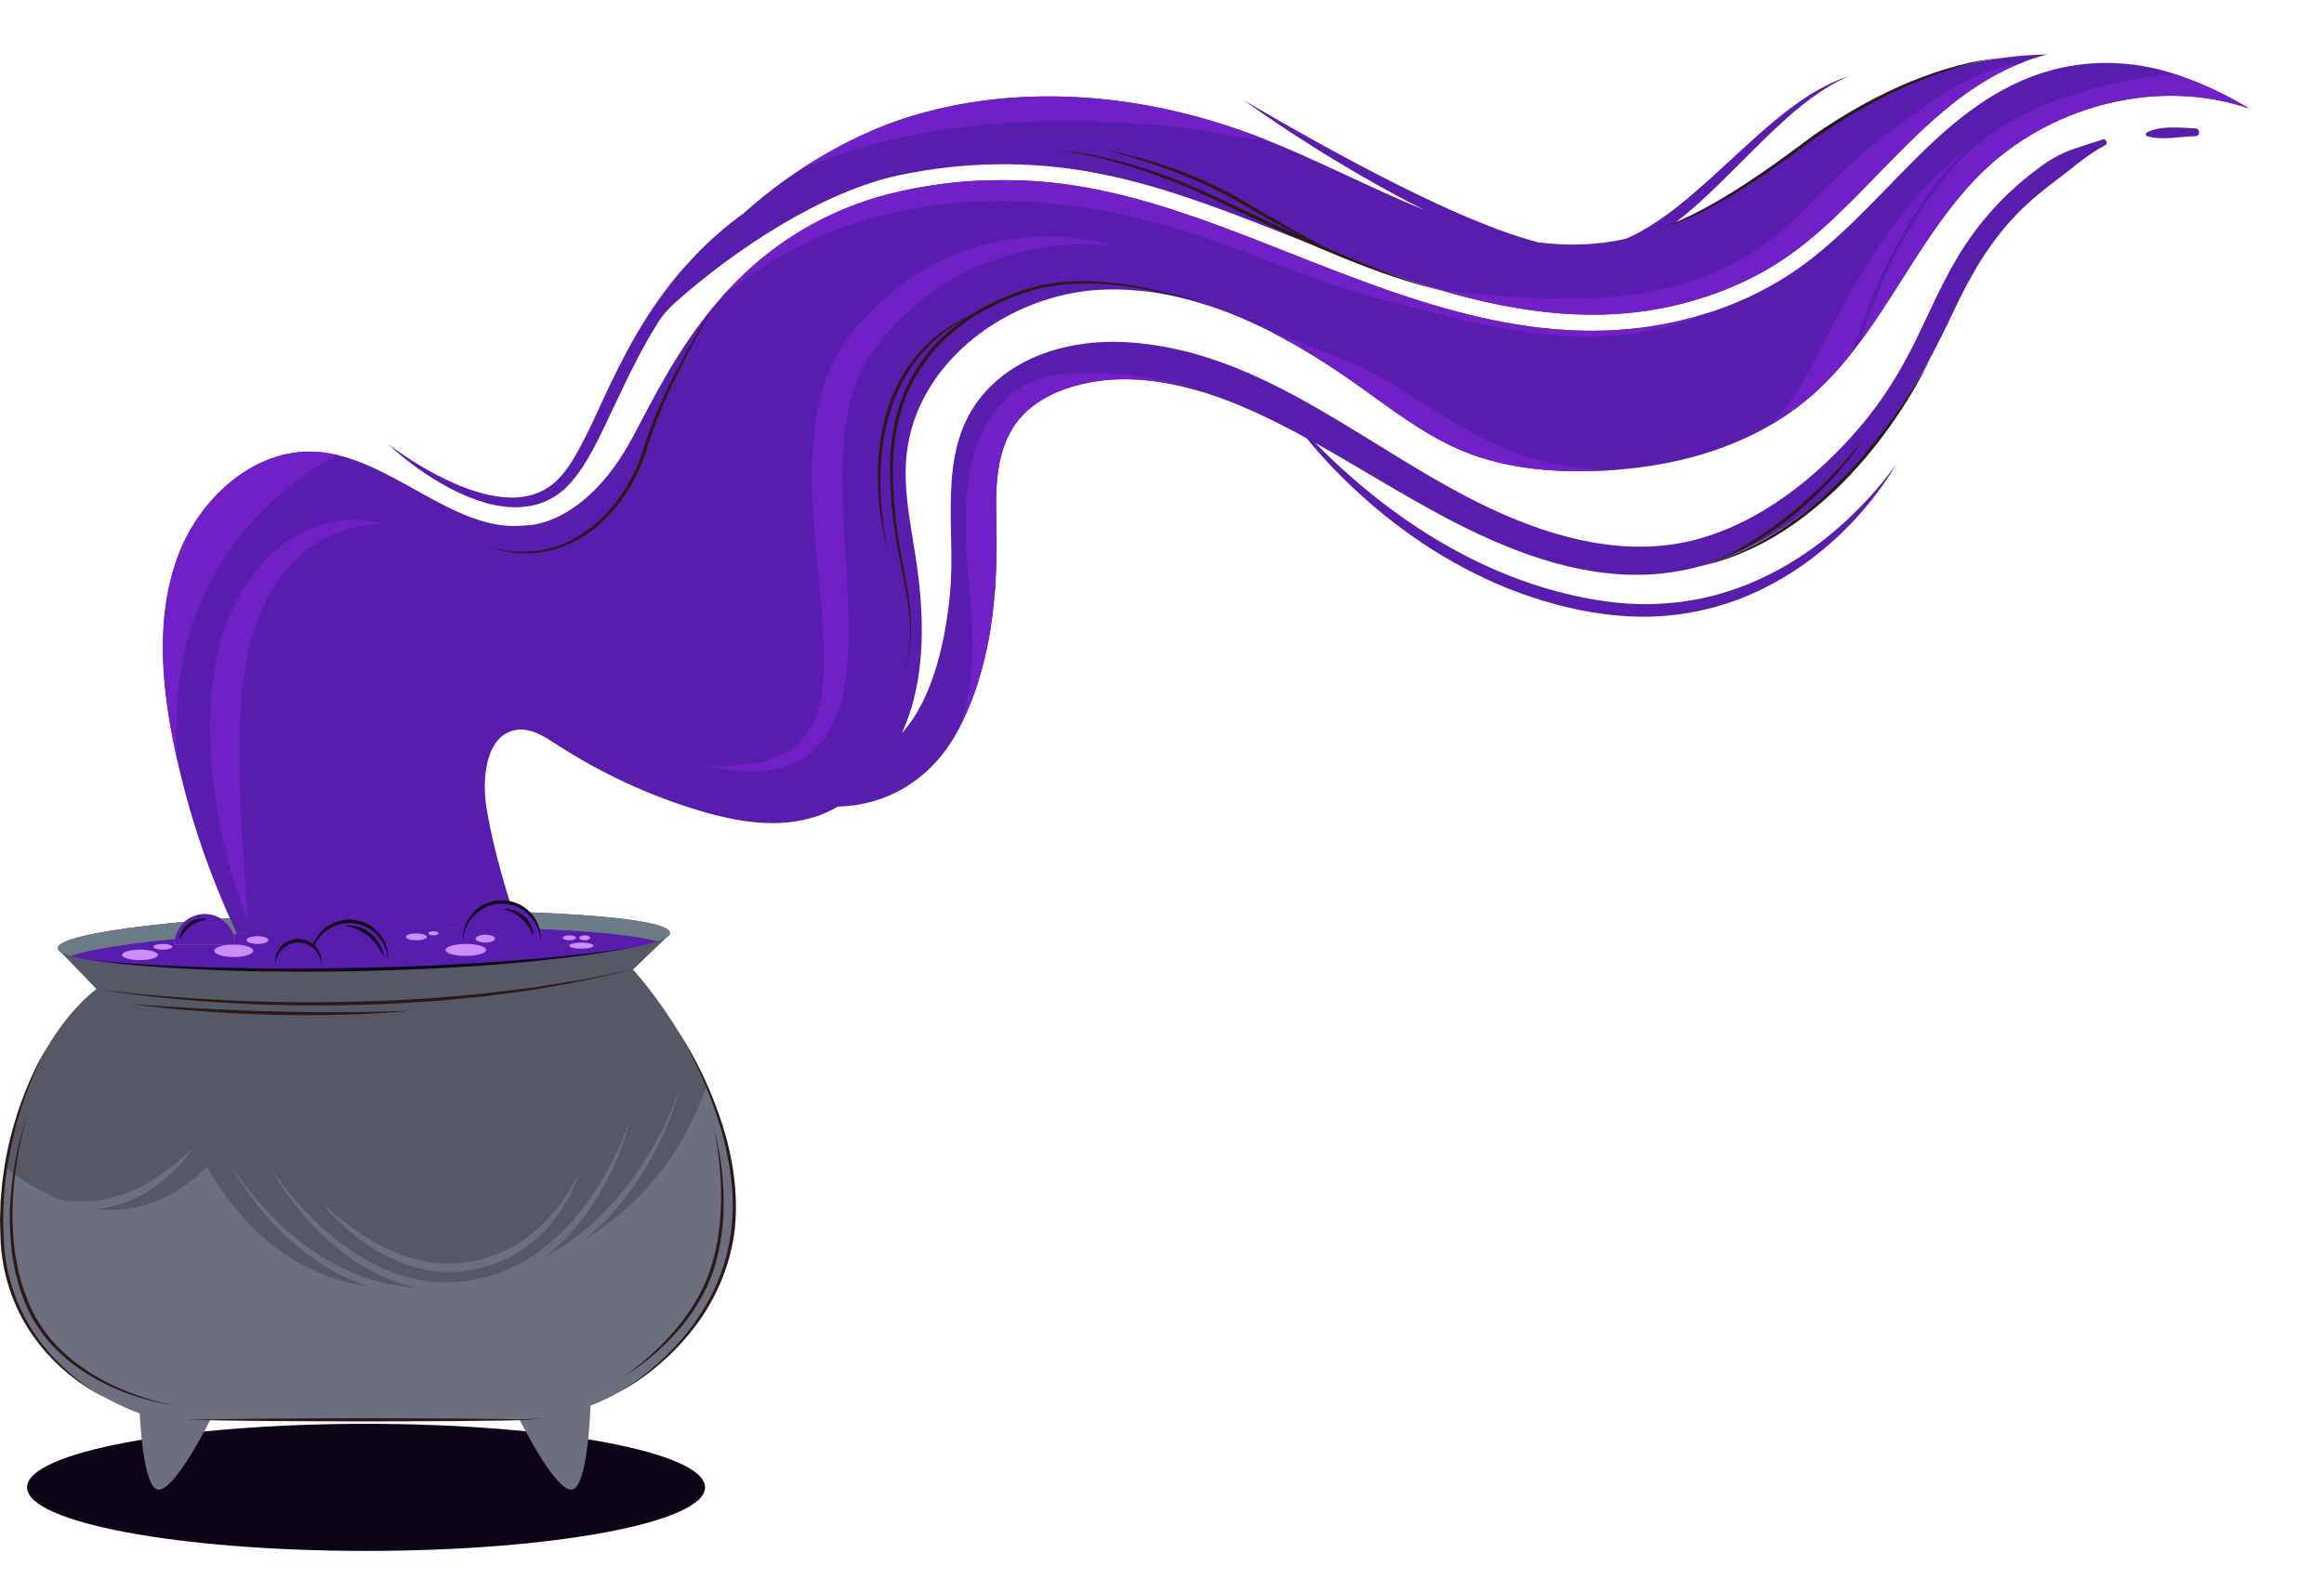 <svg width="687" height="467" viewBox="0 0 687 467" fill="none" xmlns="http://www.w3.org/2000/svg">
<g clip-path="url(#clip0_2204_1482)">
<g style="mix-blend-mode:multiply">
<path d="M108.21 458.58C163.554 458.58 208.42 450.167 208.42 439.79C208.42 429.413 163.554 421 108.21 421C52.865 421 8 429.413 8 439.79C8 450.167 52.865 458.58 108.21 458.58Z" fill="#0D0417"/>
</g>
</g>
<path d="M17.21 280.71L197.86 276.37L187.12 286.69C187.12 286.69 214.92 316.63 217.06 352.99C219.2 389.35 186.59 419.82 152.37 419.82H47.57C47.57 419.82 -1.08 409.12 0.52 359.94C2.12 310.75 28.53 292.45 28.53 292.45L17.2 280.72L17.21 280.71Z" fill="#575866"/>
<path d="M217.05 352.99C216.37 341.45 213.1 330.56 208.96 321.06C207.17 325.82 205.12 330.5 202.75 334.95C199.18 341.64 194.67 347.83 189.39 353.27C184.52 358.29 178.99 362.67 173.04 366.35C175.54 364.27 177.91 362.04 180.12 359.66C185.22 354.24 189.49 348.09 193.04 341.6C194.79 338.34 196.35 334.98 197.72 331.56C199.1 328.14 200.28 324.63 201.11 321.05C198.85 328.05 195.73 334.73 191.95 340.98C190.07 344.11 188.03 347.14 185.82 350.03C183.6 352.92 181.26 355.71 178.69 358.28C173.38 363.74 167.26 368.36 160.61 371.98C161.58 371.25 162.53 370.5 163.45 369.7C165.78 367.7 167.96 365.54 169.92 363.2C171.89 360.87 173.73 358.43 175.39 355.89C177.05 353.34 178.55 350.7 179.91 347.99C181.26 345.27 182.47 342.5 183.54 339.68C184.61 336.86 185.56 333.98 186.25 331.05C184.29 336.74 181.8 342.23 178.81 347.4C175.87 352.6 172.41 357.5 168.43 361.89C166.45 364.09 164.28 366.12 162.02 368C159.76 369.89 157.32 371.57 154.77 373.01C149.7 375.97 144.05 377.87 138.26 378.72C136.81 378.88 135.36 379.11 133.9 379.13C133.17 379.15 132.44 379.23 131.71 379.19L129.52 379.12C126.61 378.91 123.7 378.51 120.87 377.74C118.04 376.98 115.25 376.02 112.58 374.77C109.91 373.51 107.33 372.08 104.83 370.47C99.89 367.19 95.31 363.33 91.16 359.03C86.97 354.76 83.18 350.08 79.84 345.07C81.26 347.73 82.9 350.27 84.65 352.73C86.4 355.19 88.27 357.57 90.25 359.86C94.24 364.42 98.73 368.57 103.73 372.09C106.24 373.83 108.87 375.41 111.63 376.76C114.39 378.12 117.29 379.18 120.25 380.04C121.33 380.35 122.42 380.59 123.52 380.8C122.31 380.73 121.1 380.65 119.89 380.51C116.32 380.07 112.79 379.29 109.34 378.22C105.91 377.11 102.58 375.69 99.36 374.02C96.14 372.36 93.09 370.37 90.17 368.21C87.25 366.05 84.48 363.66 81.87 361.12C76.62 356.04 71.97 350.31 68.12 344.05C69.78 347.33 71.77 350.45 73.94 353.44C76.11 356.42 78.46 359.29 80.99 361.99C86.08 367.35 91.89 372.14 98.43 375.76C101.69 377.57 105.11 379.13 108.66 380.33C108.79 380.37 108.92 380.41 109.05 380.45C108.71 380.4 108.38 380.36 108.04 380.3C101.71 379.24 95.55 377.24 89.86 374.27C84 371.21 78.69 367.14 74.08 362.41C69.04 357.24 64.83 351.31 61.25 345.05C60.93 345.31 60.64 345.61 60.34 345.9C59.84 346.39 59.31 346.85 58.79 347.31C57.68 348.29 56.51 349.21 55.31 350.07C53.03 351.7 50.6 353.22 48.05 354.4C43.67 356.43 38.87 357.57 34.05 357.79C32.08 357.88 30.13 357.78 28.2 357.53C29.59 357.41 30.97 357.2 32.34 356.9C34.88 356.31 37.39 355.52 39.74 354.41C42.08 353.27 44.36 352.02 46.41 350.44C50.58 347.4 54.17 343.67 57.07 339.51C53.37 342.98 49.5 346.19 45.3 348.8C43.21 350.12 41.02 351.26 38.77 352.21C36.53 353.2 34.18 353.9 31.81 354.42C29.44 354.98 27 355.23 24.57 355.26C22.38 355.32 20.18 355.12 18 354.8C13.72 353.12 9.67 350.89 5.87 348.31C4.48 347.37 3.16 346.34 1.84 345.29C1.17 349.83 0.71 354.67 0.54 359.89C-0.7 397.98 28.18 412.98 41.29 417.81C41.6 423.97 42.82 440.48 46.91 440.48C51.89 440.48 62.01 420.1 62.18 419.77H152.39C152.82 419.77 153.25 419.74 153.68 419.73L153.58 419.75C153.58 419.75 163.84 440.48 168.86 440.48C173.88 440.48 174.57 415.53 174.57 415.53H174.54C199.35 405.96 218.74 381.23 217.08 352.93L217.05 352.99Z" fill="#6D6E80"/>
<path d="M103.05 363.79C106.08 366.36 109.33 368.72 112.86 370.63C113.73 371.13 114.64 371.56 115.53 372.02C116.45 372.43 117.36 372.86 118.31 373.21C120.18 373.96 122.11 374.57 124.08 375.06C128.02 376.02 132.14 376.33 136.2 375.97C137.22 375.9 138.22 375.7 139.23 375.56C140.22 375.34 141.22 375.18 142.2 374.9C144.17 374.42 146.09 373.73 147.97 372.97C149.83 372.15 151.63 371.21 153.36 370.15C155.08 369.07 156.7 367.87 158.23 366.55C161.3 363.92 163.92 360.83 166.11 357.49C168.26 354.13 170.06 350.54 171.13 346.73C169.53 350.34 167.47 353.69 165.09 356.77C162.72 359.85 160 362.65 156.97 365.02C150.94 369.79 143.55 372.72 135.97 373.46C134.08 373.66 132.18 373.66 130.28 373.56C128.38 373.41 126.49 373.17 124.62 372.74C122.75 372.34 120.9 371.82 119.1 371.16C117.29 370.51 115.51 369.76 113.77 368.91C110.29 367.22 106.98 365.15 103.82 362.85C100.66 360.55 97.66 358.01 94.87 355.22C97.24 358.38 100.06 361.21 103.05 363.82V363.79Z" fill="#6D6E80"/>
<path d="M54.73 419.82C63.53 419.61 72.33 419.52 81.14 419.44L107.55 419.32L133.96 419.43L147.16 419.57C149.36 419.6 151.56 419.66 153.76 419.67C155.96 419.65 158.15 419.52 160.34 419.27C158.17 419.62 155.97 419.85 153.77 419.93C151.56 420 149.37 420.01 147.17 420.06L133.97 420.2L107.56 420.31L81.15 420.19C72.35 420.11 63.55 420.01 54.74 419.81L54.73 419.82Z" fill="#2B1917"/>
<path d="M28.53 292.45C35.12 293.36 41.73 294.01 48.35 294.55C51.66 294.82 54.97 295.05 58.29 295.29L68.24 295.82C81.51 296.43 94.8 296.52 108.08 296.08C114.72 295.96 121.35 295.51 127.98 295.12C131.29 294.89 134.59 294.54 137.9 294.25L142.86 293.8L147.8 293.21L157.69 292L167.53 290.41L172.45 289.63L177.33 288.65L187.11 286.68C174.17 289.7 161.12 292.45 147.9 293.97L142.95 294.63L137.98 295.11C134.67 295.41 131.36 295.78 128.04 296.03C121.4 296.45 114.76 296.93 108.11 297.08C94.81 297.44 81.49 297.36 68.2 296.58C54.92 295.83 41.66 294.56 28.53 292.45Z" fill="#2B1917"/>
<path d="M38.63 296.84C42.1 297.11 45.57 297.38 49.04 297.59C52.51 297.83 55.98 298.04 59.45 298.22C66.39 298.59 73.34 298.9 80.28 299.04C83.75 299.16 87.23 299.21 90.7 299.26C94.17 299.28 97.65 299.3 101.12 299.27L106.33 299.24L111.54 299.12C115.02 299.11 118.49 298.88 121.97 298.82C115.04 299.44 108.09 299.9 101.13 300.04C94.17 300.23 87.21 300.19 80.25 300.04C73.29 299.81 66.33 299.52 59.39 298.98C52.45 298.45 45.52 297.8 38.62 296.84H38.63Z" fill="#2B1917"/>
<path d="M200.41 304.78C206.02 313.38 210.41 322.79 213.56 332.6C216.67 342.4 218.26 352.82 217.24 363.15C216.09 373.45 212.05 383.37 205.89 391.65C199.72 399.92 191.8 406.88 182.76 411.76C187.2 409.18 191.3 406.06 195.08 402.61C198.86 399.16 202.32 395.36 205.27 391.2C208.22 387.04 210.75 382.57 212.6 377.82C214.51 373.09 215.67 368.09 216.25 363.04C216.41 361.78 216.42 360.5 216.51 359.23L216.62 357.32C216.63 356.68 216.59 356.05 216.58 355.41C216.53 354.14 216.53 352.86 216.45 351.59L216.05 347.78C215.37 342.73 214.33 337.71 212.83 332.82C211.36 327.92 209.56 323.12 207.47 318.44C205.4 313.75 203.06 309.18 200.41 304.78Z" fill="#2B1917"/>
<path d="M210.98 333.73C212.91 340.49 213.82 347.53 213.92 354.57C214.04 361.62 213.09 368.71 210.99 375.47C208.68 382.19 204.95 388.36 200.26 393.63C195.58 398.91 190.17 403.54 184.14 407.14C187.05 405.18 189.8 402.99 192.39 400.64C195 398.31 197.43 395.79 199.68 393.12C201.94 390.46 203.96 387.61 205.74 384.62L207.02 382.34C207.42 381.57 207.76 380.77 208.14 379.99L208.69 378.81C208.86 378.41 209 378 209.15 377.59L210.05 375.15C212.18 368.53 213.12 361.54 213.16 354.56C213.2 351.07 213.03 347.57 212.66 344.09C212.31 340.61 211.76 337.14 210.98 333.72V333.73Z" fill="#2B1917"/>
<path d="M31.48 413.42C29.23 412.41 27.1 411.16 25.05 409.8C22.99 408.44 21.03 406.94 19.15 405.34C15.41 402.11 12.07 398.4 9.29 394.31C3.69 386.12 0.57 376.29 0.15 366.39C0.1 363.92 -0.08 361.45 0.06 358.98L0.17 355.28L0.49 351.59L0.65 349.74L0.9 347.9L1.42 344.23C1.9 341.81 2.3 339.37 2.94 336.98C4.1 332.18 5.59 327.46 7.41 322.88C9.26 318.31 11.34 313.83 13.95 309.65C11.54 313.94 9.55 318.45 7.86 323.06C6.14 327.66 4.74 332.37 3.68 337.16C3.09 339.54 2.74 341.97 2.26 344.37L1.77 348.01L1.53 349.83L1.38 351.66L1.08 355.32L0.99 358.99C0.86 361.44 1.06 363.88 1.12 366.33C1.46 376.09 4.52 385.72 9.9 393.87C12.57 397.96 15.81 401.69 19.45 404.96C23.07 408.25 27.09 411.15 31.46 413.41L31.48 413.42Z" fill="#2B1917"/>
<path d="M8.17 329.41C6.8 333.89 5.79 338.47 5.05 343.09C4.3 347.7 3.85 352.36 3.7 357.03C3.62 361.7 3.86 366.36 4.5 370.97L5.15 374.4C5.26 374.97 5.36 375.54 5.49 376.11L5.96 377.79C6.28 378.91 6.56 380.04 6.92 381.14L8.16 384.4C9.78 388.75 12.28 392.72 15.28 396.25C18.31 399.77 21.9 402.78 25.78 405.34C29.66 407.92 33.87 409.99 38.21 411.69C42.56 413.4 47.06 414.74 51.67 415.58C42.4 414.22 33.35 410.99 25.36 405.98C21.36 403.48 17.71 400.39 14.59 396.84C11.5 393.26 8.91 389.2 7.23 384.77L5.99 381.45C5.63 380.33 5.36 379.17 5.04 378.04L4.58 376.33C4.45 375.75 4.36 375.17 4.25 374.59L3.62 371.11C3.02 366.43 2.76 361.71 2.95 357.01C3.42 347.62 5.1 338.28 8.18 329.42L8.17 329.41Z" fill="#2B1917"/>
<path d="M198.03 275.83C198.15 280.49 157.74 285.29 107.78 286.54C57.82 287.79 17.22 285.03 17.11 280.36C16.99 275.7 57.4 270.9 107.36 269.65C157.32 268.4 197.92 271.16 198.03 275.83Z" fill="#581DAD"/>
<path d="M20.83 282.65C31.9 278.89 66.42 275.48 107.36 274.46C148.45 273.43 183.2 275.12 194.31 278.35C196.75 277.52 198.06 276.68 198.03 275.83C197.91 271.17 157.32 268.4 107.36 269.65C57.4 270.9 16.99 275.7 17.11 280.36C17.13 281.19 18.43 281.96 20.83 282.65Z" fill="#6B7C86"/>
<path d="M143.66 148.73C147.37 149.73 151.31 150.3 155.29 149.81C159.26 149.41 163.18 147.75 166.29 145.12C169.35 142.45 171.6 139.21 173.58 135.93C175.55 132.64 177.2 129.23 178.84 125.84L183.65 115.7C186.82 108.97 190.2 102.36 194.08 96.07L194.1 96.03C195.57 93.58 197.43 91.39 199.57 89.48C217.57 73.46 243.49 56.47 266 51.76C284.78 47.83 304.01 47.49 322.89 50.94C341.19 54.29 358.66 60.88 375.92 67.65C413.59 82.44 454.65 100.1 495.84 90.14C505.67 87.76 515.32 83.98 523.98 78.72C530.75 74.61 536.83 69.5 542.57 64.07C554.07 53.19 564.32 40.97 576.72 31.05C582.78 26.2 589.3 22.01 596.48 19.01C599.29 17.83 602.21 16.89 605.18 16.1C590 16.38 574.89 19.71 561.05 26.19C538.05 36.96 518.32 55.75 495.45 65.68C496.09 65.18 496.74 64.68 497.36 64.17C500.77 61.41 503.99 58.45 507.12 55.43C513.4 49.42 519.31 43.12 525.63 37.27C528.77 34.33 532.03 31.52 535.49 28.98C538.96 26.45 542.64 24.18 546.64 22.52C542.5 23.81 538.58 25.79 534.89 28.11C531.19 30.43 527.74 33.1 524.39 35.87C517.72 41.46 511.48 47.5 505.09 53.26C498.67 58.97 492.13 64.58 484.74 68.6C483.4 69.32 482.03 69.99 480.64 70.59C479.42 70.86 478.19 71.12 476.95 71.33C469.44 72.6 462.03 72.58 454.7 71.66C452.68 71.13 450.67 70.52 448.67 69.88C446.64 69.25 444.63 68.49 442.62 67.78C440.63 67 438.62 66.25 436.64 65.42C428.68 62.22 420.92 58.46 413.19 54.65C397.79 46.89 382.7 38.45 367.76 29.7C381.85 39.77 396.58 48.96 411.82 57.27C414.88 58.93 417.97 60.54 421.08 62.1C404.95 55.53 389.02 47.09 372.97 40.82C340.27 28.05 303.7 24.17 270.1 34.12C253.16 39.14 234.89 49.5 219.79 63.1C214.44 66.97 209.44 71.33 204.91 76.18C199.67 81.66 195.07 87.75 191 94.13C186.93 100.52 183.46 107.26 180.2 114.03C176.98 120.81 174.05 127.72 170.46 134.08C168.66 137.24 166.63 140.24 164.09 142.57C162.79 143.66 161.4 144.68 159.81 145.35L159.23 145.63L158.62 145.85C158.21 145.99 157.81 146.15 157.4 146.28C156.56 146.48 155.73 146.74 154.86 146.84C151.41 147.43 147.78 147.02 144.24 146.29C140.7 145.48 137.22 144.25 133.85 142.73C127.1 139.72 120.72 135.76 114.71 131.3C120.2 136.41 126.35 140.84 133.04 144.4C136.39 146.17 139.93 147.63 143.63 148.7L143.66 148.73Z" fill="#581DAD"/>
<path d="M279.7 38.22C296.68 35.76 313.89 35.35 331.01 36.24C339.23 36.67 347.41 37.28 355.53 38.66C361.77 39.72 368.03 40.96 374.35 41.39C373.9 41.21 373.45 41.02 373 40.84C340.3 28.07 303.73 24.19 270.13 34.14C259.32 37.34 247.97 42.73 237.24 49.74C250.91 44.24 265.11 40.33 279.71 38.21L279.7 38.22Z" fill="#7120C8"/>
<path d="M576.96 26.23C572.83 28.62 568.94 31.46 565.05 34.23C561.03 37.1 557.06 40.05 553.22 43.17C549.47 46.21 545.86 49.41 542.4 52.77C539.12 55.95 536.04 59.32 532.81 62.55C526.63 68.74 519.71 74.16 511.9 78.15C504.34 82.01 496.18 84.61 487.86 86.2C479.39 87.83 470.8 88.38 462.18 88.28C451.82 88.17 441.47 87.46 431.16 86.44C429.54 86.28 427.91 86.11 426.28 85.94C449.02 92.54 472.41 95.81 495.84 90.14C505.67 87.76 515.32 83.98 523.98 78.72C530.75 74.61 536.83 69.5 542.57 64.07C554.07 53.19 564.32 40.97 576.72 31.05C582.78 26.2 589.3 22.01 596.48 19.01C597.17 18.72 597.86 18.45 598.56 18.19C591.01 19.68 583.71 22.33 576.97 26.22L576.96 26.23Z" fill="#7120C8"/>
<path d="M648.97 37.96C644.56 37.8 638.65 37.02 634.61 39.19C634.15 39.44 634.29 40.1 634.75 40.25C639.04 41.61 644.52 40.33 648.97 40.28C650.47 40.26 650.46 38.02 648.97 37.96Z" fill="#581DAD"/>
<path d="M325.42 85.67C352.46 84.39 378.21 97.55 400.57 113.34C410.83 120.59 420.82 128.53 432.35 133.32C444.34 138.29 457.49 139.6 470.4 139.29C493.89 138.72 518.09 132.43 535.94 116.64C556.98 98.03 566.77 68.68 587.39 49.58C607.82 30.65 638.87 23.11 664.89 32.1C658.26 28.04 651.22 24.75 643.92 22.23C632.82 18.4 620.86 17.51 609.39 20.03C609.32 20.04 609.26 20.06 609.19 20.07C593.11 23.65 580.36 33.24 568.74 44.52C557.46 55.47 547.18 67.51 534.68 77.13C519.75 88.61 501.24 95.27 482.58 97.2C441.94 101.4 403.45 83.22 366.49 69.07C349.51 62.57 332.15 56.72 314.04 54.36C311.56 54.04 309.07 53.79 306.57 53.6C299.16 53.15 292.23 53.18 285.74 53.63C276.95 54.31 268.22 55.83 259.77 58.18C214.81 71.45 198.17 108.49 187.03 129.27C172.66 156.09 155.32 155.35 155.32 155.35C134.28 157.9 115.38 134.83 93.31 133.58C75.43 132.56 59.21 146.94 52.69 164.19C46.17 181.44 47.59 200.8 51.17 218.94C55.08 238.74 61.49 258.01 70.11 276.15C76.08 275.8 124.33 273.38 153.27 274.48C149.43 263.08 145.97 251.33 143.9 239.46C142.27 230.1 143.65 217.03 152.78 215.8C157.05 215.22 161.03 217.84 164.68 220.21C177.59 228.58 191.62 235.11 206.25 239.55C217.75 243.04 230.23 245.21 241.6 241.3C243.73 240.57 245.75 239.61 247.69 238.5C262.75 238.12 275.78 230.06 283.32 215.74C293.09 197.18 295.01 175.66 294.56 155.06C294.35 145.41 294.12 135.19 299.33 126.65C303.47 119.87 310.86 115.93 318.34 113.93C336.65 109.02 356.14 114.89 372.76 122.68C377.33 124.82 381.8 127.14 386.21 129.55C389.6 133.68 393.23 137.61 397.01 141.39C403.46 147.74 410.4 153.62 417.87 158.8C425.29 164.05 433.29 168.5 441.6 172.25C443.71 173.13 445.79 174.07 447.94 174.82L451.15 176.01L454.41 177.07L456.04 177.6L457.69 178.06L460.99 178.99L464.33 179.78C465.44 180.04 466.55 180.32 467.68 180.51C476.65 182.23 485.96 182.96 495.1 181.8C497.39 181.58 499.65 181.12 501.91 180.71C503.04 180.48 504.15 180.18 505.27 179.92C506.39 179.67 507.49 179.34 508.59 179C510.81 178.38 512.95 177.57 515.11 176.78C517.22 175.88 519.34 175 521.38 173.95C525.48 171.91 529.42 169.58 533.15 166.94C536.87 164.3 540.38 161.39 543.69 158.28C546.98 155.15 550.07 151.82 552.91 148.29C555.75 144.77 558.37 141.07 560.59 137.14C559.33 139.01 557.95 140.78 556.53 142.52C555.11 144.26 553.65 145.96 552.12 147.6C549.08 150.89 545.87 154.02 542.45 156.89C535.68 162.7 528.16 167.59 520.11 171.27C516.09 173.12 511.93 174.63 507.68 175.79C506.62 176.09 505.56 176.39 504.48 176.6C503.4 176.83 502.33 177.09 501.25 177.29C499.08 177.63 496.91 178.03 494.71 178.2C485.95 179.19 477.1 178.48 468.42 176.76C451 173.39 434.46 166.08 419.54 156.34C412.07 151.47 404.97 145.99 398.29 140.02C395.03 137.11 391.86 134.1 388.8 130.96C401.88 138.26 414.55 146.33 427.81 153.31C445.69 162.72 465.69 170.6 486.23 169.92C506.35 169.26 524.09 159.89 539.05 146.93C556.47 131.84 567.74 112.87 577.4 92.24C582.42 81.53 588.14 71.54 596.47 63.04C600.14 59.29 604.16 56.06 608.35 52.91C612.96 49.44 617.17 45.64 622.3 42.94C623.22 42.45 622.59 40.87 621.58 41.23C617.75 42.57 613.6 43.63 609.9 45.28C605.84 47.09 602.2 49.93 598.77 52.72C591.83 58.37 585.78 65.11 580.85 72.58C575.18 81.17 571.14 90.69 566.66 99.92C562.07 109.4 556.63 118.3 549.77 126.32C537.11 141.12 520.43 154.48 501.33 159.55C481.02 164.94 459.73 159.24 441.17 150.62C405.25 133.94 374.08 103.39 332.62 101.16C316.67 100.3 299.22 105.11 289.25 118.32C277.01 134.54 282.62 156.56 280.85 175.31C279.64 188.17 276.21 206.14 266.6 216.78C267.73 214.32 268.68 211.77 269.45 209.19C273.68 194.9 272.93 179.54 270.69 164.78C269.17 154.81 266.98 144.77 267.97 134.72C270.72 106.87 298.37 86.96 325.41 85.68L325.42 85.67Z" fill="#581DAD"/>
<path d="M73.36 272.43C70.93 266.79 69.1 260.94 67.52 255.04C65.95 249.12 64.71 243.12 63.8 237.04C61.98 224.9 61.4 212.43 63.1 199.92C63.52 196.79 64.13 193.67 64.95 190.58C65.73 187.48 66.81 184.43 68.09 181.44C69.44 178.45 70.94 175.67 72.69 172.94C74.44 170.23 76.43 167.65 78.71 165.33C83.22 160.65 88.88 156.98 95.04 155.16C98.1 154.22 101.27 153.75 104.41 153.69C107.54 153.65 110.67 154 113.58 154.95C110.53 154.87 107.55 155.28 104.68 155.95C103.25 156.29 101.85 156.72 100.48 157.2C99.13 157.72 97.79 158.26 96.52 158.92C91.39 161.48 87.11 165.28 83.68 169.69C81.98 171.91 80.44 174.27 79.15 176.78C77.84 179.26 76.63 181.89 75.7 184.5C73.82 189.76 72.71 195.39 71.96 201.11C70.51 212.59 70.61 224.45 71.04 236.35C71.52 248.27 72.48 260.24 73.35 272.44L73.36 272.43Z" fill="#7120C8"/>
<path d="M232.22 74.97C258.53 60.36 289.41 56.92 318.9 61.12C334.18 63.3 349.18 67.54 363.62 72.92C378.71 78.54 393.48 84.79 409.16 88.69C425.35 92.72 441.53 97.47 458.2 99.06C473.32 100.51 488.23 98.98 502.46 93.6C503.73 93.12 504.99 92.6 506.25 92.07C498.57 94.65 490.59 96.35 482.58 97.18C441.94 101.38 403.45 83.2 366.49 69.05C349.51 62.55 332.15 56.7 314.04 54.34C311.56 54.02 309.07 53.77 306.57 53.58C299.16 53.13 292.23 53.16 285.74 53.61C276.95 54.29 268.22 55.81 259.77 58.16C238.96 64.3 224.23 75.54 213.29 87.9C219.21 83.1 225.47 78.71 232.23 74.96L232.22 74.97Z" fill="#7120C8"/>
<path d="M52.53 206.25C53.81 190.97 58.48 176.22 67.27 163.58C75.64 151.54 86.79 141.24 99.92 134.59C97.74 134.06 95.54 133.7 93.31 133.58C75.43 132.56 59.21 146.94 52.69 164.19C46.17 181.44 47.59 200.8 51.17 218.94C51.59 221.06 52.04 223.17 52.52 225.28C52.04 218.94 52 212.58 52.53 206.25Z" fill="#7120C8"/>
<path d="M339.57 111.67C332.8 110.59 325.9 110.21 319.05 110.34C315.83 110.4 312.64 110.6 309.51 111.38C306.57 112.11 303.75 113.26 301.2 114.89C296.14 118.12 292.49 123.03 290.07 128.47C286.73 135.99 285.63 144.32 285.49 152.49C285.33 161.73 286.42 170.92 287.03 180.13C287.61 188.97 287.76 197.98 285.95 206.7C285.26 210.02 284.24 213.26 282.95 216.39C283.07 216.17 283.2 215.97 283.31 215.75C293.08 197.19 295 175.67 294.55 155.07C294.34 145.42 294.11 135.2 299.32 126.66C303.46 119.88 310.85 115.94 318.33 113.94C330.18 110.77 342.52 112.1 354.25 115.55C349.57 113.61 344.52 112.47 339.56 111.68L339.57 111.67Z" fill="#7120C8"/>
<path d="M547.29 104.45C547.65 103.49 548 102.53 548.35 101.56C550.48 95.68 552.6 89.81 555.09 84.08C557.55 78.42 560.3 72.88 563.42 67.56C566.51 62.27 569.97 57.18 573.78 52.38C576.33 49.17 579.08 46.18 582.11 43.47C573.09 50.5 565.25 59.03 558.55 68.32C553.34 75.54 548.75 83.2 544.5 91.02C542.33 95.01 540.24 99.04 538.19 103.1C536.41 106.63 534.66 110.18 532.61 113.57C530.02 117.84 527.04 121.87 523.62 125.51C527.97 122.96 532.09 120.02 535.93 116.63C540.1 112.94 543.82 108.82 547.28 104.45H547.29Z" fill="#7120C8"/>
<path d="M643.91 22.22C643.72 22.15 643.53 22.1 643.34 22.03C641.53 22.13 639.71 22.25 637.91 22.44C636.46 22.59 635.01 22.77 633.57 22.96C625.57 24.4 617.64 26.28 609.96 28.96C600.04 32.43 590.49 37.33 582.61 44.36C578.35 48.16 574.75 52.57 571.4 57.18C567.8 62.13 564.57 67.35 561.68 72.75C558.8 78.14 556.25 83.71 553.97 89.38C552.32 93.49 550.83 97.67 549.32 101.84C562.24 84.66 571.67 64.15 587.39 49.58C607.82 30.65 638.87 23.11 664.89 32.1C658.26 28.04 651.22 24.75 643.92 22.23L643.91 22.22Z" fill="#7120C8"/>
<path d="M450.91 134.88C442.3 132.06 434.34 127.68 426.62 122.99C418.84 118.26 411.4 112.9 403.17 108.95C394.98 105.02 386.33 102.01 377.81 98.89C377.11 98.63 376.4 98.38 375.7 98.13C384.35 102.53 392.67 107.77 400.57 113.35C410.83 120.6 420.82 128.54 432.35 133.33C444.34 138.3 457.49 139.61 470.4 139.3C473.15 139.23 475.92 139.08 478.68 138.85C477.71 138.87 476.73 138.89 475.75 138.88C467.32 138.81 458.93 137.52 450.91 134.9V134.88Z" fill="#7120C8"/>
<path d="M136.88 278.16C136.88 271.83 142.01 266.69 148.35 266.69C154.69 266.69 159.82 271.82 159.82 278.16" fill="#581DAD"/>
<path d="M136.88 278.16C136.77 276.66 137.02 275.12 137.53 273.68C138.07 272.24 138.91 270.91 139.97 269.78C142.1 267.51 145.21 266.19 148.35 266.19C151.48 266.19 154.6 267.5 156.73 269.78C157.79 270.91 158.63 272.24 159.17 273.68C159.68 275.13 159.93 276.66 159.82 278.16C159.62 275.16 158.31 272.32 156.19 270.32C154.08 268.33 151.23 267.17 148.35 267.19C145.47 267.17 142.62 268.33 140.51 270.32C138.39 272.31 137.08 275.16 136.88 278.16Z" fill="#0D0417"/>
<path d="M148.85 268.8C149.94 268.69 151.05 268.87 152.09 269.23C153.14 269.59 154.12 270.18 154.96 270.93C155.78 271.69 156.5 272.59 156.93 273.62C157.42 274.62 157.63 275.72 157.7 276.8C157.44 276.31 157.27 275.81 157.02 275.35C156.76 274.89 156.55 274.41 156.25 274C155.72 273.12 155.04 272.35 154.3 271.68C152.81 270.3 150.92 269.41 148.86 268.8H148.85Z" fill="#0D0417"/>
<path d="M74.85 281.13C74.85 282.15 72.27 282.98 69.09 282.98C65.91 282.98 63.33 282.15 63.33 281.13C63.33 280.11 65.91 279.28 69.09 279.28C72.27 279.28 74.85 280.11 74.85 281.13Z" fill="#CC8CFB"/>
<path d="M79.34 277.96C79.34 278.6 77.89 279.11 76.1 279.11C74.31 279.11 72.86 278.59 72.86 277.96C72.86 277.33 74.31 276.81 76.1 276.81C77.89 276.81 79.34 277.33 79.34 277.96Z" fill="#CC8CFB"/>
<path d="M46.69 282.34C46.69 283.2 44.32 283.89 41.39 283.89C38.46 283.89 36.09 283.2 36.09 282.34C36.09 281.48 38.46 280.79 41.39 280.79C44.32 280.79 46.69 281.48 46.69 282.34Z" fill="#CC8CFB"/>
<path d="M50.94 279.95C50.94 280.42 49.69 280.79 48.14 280.79C46.59 280.79 45.34 280.41 45.34 279.95C45.34 279.49 46.59 279.11 48.14 279.11C49.69 279.11 50.94 279.49 50.94 279.95Z" fill="#CC8CFB"/>
<path d="M143.71 280.88C143.71 281.86 141.02 282.65 137.71 282.65C134.4 282.65 131.71 281.86 131.71 280.88C131.71 279.9 134.4 279.11 137.71 279.11C141.02 279.11 143.71 279.9 143.71 280.88Z" fill="#CC8CFB"/>
<path d="M146.34 277.54C146.34 278.18 145.06 278.7 143.47 278.7C141.88 278.7 140.6 278.18 140.6 277.54C140.6 276.9 141.88 276.38 143.47 276.38C145.06 276.38 146.34 276.9 146.34 277.54Z" fill="#CC8CFB"/>
<path d="M126.17 277.01C126.17 277.57 124.78 278.02 123.07 278.02C121.36 278.02 119.97 277.57 119.97 277.01C119.97 276.45 121.36 276 123.07 276C124.78 276 126.17 276.45 126.17 277.01Z" fill="#CC8CFB"/>
<path d="M129.64 275.96C129.64 276.3 128.97 276.57 128.13 276.57C127.29 276.57 126.62 276.3 126.62 275.96C126.62 275.62 127.29 275.35 128.13 275.35C128.97 275.35 129.64 275.62 129.64 275.96Z" fill="#CC8CFB"/>
<path d="M170.24 277.3C170.24 277.7 169.37 278.03 168.29 278.03C167.21 278.03 166.34 277.7 166.34 277.3C166.34 276.9 167.21 276.57 168.29 276.57C169.37 276.57 170.24 276.9 170.24 277.3Z" fill="#CC8CFB"/>
<path d="M168.29 279.61C168.29 279.11 169.88 278.7 171.85 278.7C173.82 278.7 175.41 279.11 175.41 279.61C175.41 280.11 173.82 280.52 171.85 280.52C169.88 280.52 168.29 280.11 168.29 279.61Z" fill="#CC8CFB"/>
<path d="M174.45 277.3C174.45 277.7 173.73 278.03 172.85 278.03C171.97 278.03 171.25 277.7 171.25 277.3C171.25 276.9 171.97 276.57 172.85 276.57C173.73 276.57 174.45 276.9 174.45 277.3Z" fill="#CC8CFB"/>
<path d="M51.54 279.27C51.54 274.3 55.57 270.28 60.53 270.28C65.49 270.28 69.52 274.31 69.52 279.27" fill="#E58C4A"/>
<path d="M51.54 279.27C51.54 274.3 55.57 270.28 60.53 270.28C65.49 270.28 69.52 274.31 69.52 279.27" fill="#581DAD"/>
<path d="M53.02 277.79C53.11 276.84 53.46 275.93 53.94 275.1C54.42 274.27 55.09 273.53 55.88 272.94C56.67 272.36 57.58 271.93 58.54 271.76C59.49 271.54 60.47 271.61 61.38 271.81C60.45 272.02 59.57 272.17 58.75 272.51C57.92 272.81 57.16 273.22 56.47 273.74C55.07 274.76 53.98 276.18 53.02 277.78V277.79Z" fill="#0D0417"/>
<path d="M91.8 283.9C91.8 277.57 96.93 272.43 103.27 272.43C109.61 272.43 114.74 277.56 114.74 283.9" fill="#581DAD"/>
<path d="M91.8 283.9C91.69 282.4 91.94 280.86 92.45 279.42C92.99 277.98 93.83 276.65 94.89 275.52C97.02 273.25 100.13 271.93 103.27 271.93C106.4 271.93 109.52 273.24 111.65 275.52C112.71 276.65 113.55 277.98 114.09 279.42C114.6 280.87 114.85 282.4 114.74 283.9C114.54 280.9 113.23 278.06 111.11 276.06C109 274.07 106.15 272.91 103.27 272.93C100.39 272.91 97.54 274.07 95.43 276.06C93.31 278.05 92 280.9 91.8 283.9Z" fill="#0D0417"/>
<path d="M101.65 273.77C104.36 273.28 107.28 274.18 109.47 275.94C110.53 276.85 111.5 277.91 112.15 279.14C112.53 279.72 112.75 280.39 113.03 281.01C113.24 281.67 113.43 282.33 113.58 282.99C113.22 282.4 112.94 281.79 112.59 281.22C112.21 280.67 111.91 280.07 111.49 279.56C111.29 279.3 111.09 279.04 110.9 278.77C110.69 278.52 110.46 278.29 110.24 278.04C110.03 277.79 109.81 277.56 109.56 277.35C109.32 277.14 109.09 276.9 108.83 276.71C107.84 275.88 106.69 275.25 105.49 274.74C104.28 274.26 102.99 273.9 101.64 273.76L101.65 273.77Z" fill="#0D0417"/>
<path d="M81.35 284.99C81.35 281.22 84.41 278.16 88.18 278.16C91.95 278.16 95.01 281.22 95.01 284.99" fill="#581DAD"/>
<path d="M81.35 284.99C81.15 283.2 81.77 281.27 83.08 279.89C84.36 278.49 86.26 277.67 88.18 277.66C90.1 277.66 92.01 278.48 93.28 279.88C94.58 281.26 95.21 283.19 95 284.98C94.81 283.19 93.96 281.57 92.72 280.43C91.47 279.29 89.83 278.64 88.17 278.65C86.51 278.64 84.86 279.29 83.62 280.43C82.38 281.57 81.54 283.19 81.34 284.98L81.35 284.99Z" fill="#0D0417"/>
<path d="M25.41 283.67C32.19 284.51 39 284.97 45.81 285.35C52.62 285.75 59.44 286 66.26 286.15C79.9 286.48 93.55 286.47 107.19 286.13C120.83 285.88 134.47 285.25 148.08 284.31C154.88 283.82 161.68 283.25 168.47 282.52C175.25 281.8 182.04 281.01 188.76 279.81C175.36 282.45 161.75 283.92 148.14 285.08C134.52 286.18 120.87 286.8 107.22 287.13C93.56 287.38 79.9 287.41 66.25 286.92C52.6 286.43 38.94 285.61 25.42 283.68L25.41 283.67Z" fill="#0D0417"/>
<path d="M328.81 72.67C326.33 72.38 323.86 72.26 321.39 72.26C318.92 72.24 316.46 72.34 314.02 72.56C309.14 73 304.32 73.74 299.66 75.05C295 76.3 290.48 77.95 286.19 80.02C281.91 82.11 277.85 84.6 274.09 87.46C270.32 90.31 266.84 93.52 263.67 97.03C262.85 97.87 262.13 98.83 261.36 99.71C260.58 100.6 259.86 101.54 259.15 102.48C257.63 104.39 256.45 106.14 255.37 108.11C253.26 112.02 251.76 116.34 250.83 120.87C249.85 125.39 249.36 130.1 249.15 134.87C248.92 139.64 248.97 144.48 249.15 149.36C249.3 154.23 249.63 159.14 249.92 164.08C250.21 169.02 250.55 174 250.71 179.02C250.89 184.04 250.95 189.12 250.63 194.24C250.31 199.36 249.64 204.57 247.97 209.67C247.13 212.21 246.03 214.72 244.54 217.03C243.05 219.34 241.17 221.44 238.96 223.1C236.75 224.75 234.27 225.94 231.74 226.73C229.2 227.5 226.62 227.97 224.05 228.05C218.92 228.29 213.9 227.62 209.05 226.49C210.3 226.49 211.54 226.54 212.78 226.54C214.02 226.51 215.26 226.53 216.49 226.42C218.95 226.34 221.38 226.02 223.75 225.57C228.46 224.64 232.94 222.82 236.13 219.71C239.37 216.66 241.26 212.51 242.29 208.05C243.33 203.58 243.59 198.83 243.57 194.03C243.47 184.42 242.33 174.63 241.42 164.73C240.51 154.82 239.72 144.74 240.17 134.45C240.44 129.31 240.98 124.11 242.17 118.94C243.37 113.79 245.19 108.63 247.97 103.89C249.36 101.55 251.06 99.24 252.71 97.33C253.53 96.32 254.35 95.32 255.26 94.38C256.16 93.44 257 92.45 257.95 91.55C261.61 87.84 265.68 84.53 270.03 81.68C274.38 78.83 279.04 76.44 283.87 74.6C288.71 72.77 293.73 71.49 298.78 70.73C300.04 70.52 301.32 70.43 302.58 70.27C303.85 70.18 305.12 70.05 306.39 70.02C308.93 69.89 311.47 69.91 313.99 70.07C319.03 70.38 324.04 71.13 328.8 72.66L328.81 72.67Z" fill="#7120C8"/>
<path d="M359.77 91.22C352.35 88.51 344.66 86.57 336.89 85.25C329.13 83.94 321.19 83.41 313.38 84.24C312.4 84.32 311.44 84.54 310.47 84.69L309.02 84.93L308.3 85.05L307.59 85.24C305.71 85.77 303.79 86.18 301.96 86.91C298.23 88.15 294.67 89.84 291.2 91.66C289.53 92.68 287.78 93.59 286.21 94.76C285.41 95.33 284.58 95.85 283.82 96.46L281.54 98.31C278.61 100.89 275.83 103.69 273.6 106.9C272.37 108.42 271.46 110.17 270.41 111.82C269.96 112.68 269.54 113.57 269.1 114.44L268.45 115.76C268.26 116.21 268.1 116.67 267.92 117.13L266.87 119.87C266.58 120.8 266.33 121.75 266.05 122.69C265.44 124.55 265.18 126.51 264.78 128.42C264.56 129.38 264.53 130.36 264.4 131.33C264.3 132.3 264.17 133.28 264.09 134.25C264.05 136.21 263.92 138.17 263.96 140.14C264.04 142.11 264.01 144.08 264.17 146.04L264.35 148.99C264.42 149.97 264.54 150.95 264.63 151.93C265.34 159.78 267.11 167.49 268.41 175.29C269.02 179.2 269.42 183.16 269.27 187.12C269.13 191.08 268.41 195 267.29 198.78C268.33 194.97 268.97 191.05 269.02 187.11C269.09 183.17 268.61 179.24 267.92 175.37C266.52 167.62 264.66 159.9 263.85 152.01C263.37 148.08 263.17 144.11 263.08 140.15C263.04 138.17 263.16 136.18 263.19 134.19C263.27 133.2 263.39 132.21 263.49 131.22C263.62 130.23 263.64 129.23 263.86 128.26C264.26 126.31 264.51 124.33 265.13 122.43C265.4 121.47 265.66 120.51 265.95 119.56L267.01 116.76C267.19 116.3 267.36 115.83 267.55 115.37L268.21 114.03C268.65 113.14 269.07 112.23 269.53 111.35L271.08 108.79C271.57 107.92 272.16 107.12 272.76 106.32C275.05 103.04 277.9 100.2 280.89 97.59L283.22 95.71C284 95.09 284.85 94.57 285.66 93.99C287.27 92.81 289.04 91.89 290.74 90.86C294.26 89.03 297.88 87.33 301.65 86.09C303.5 85.36 305.46 84.94 307.38 84.42L308.1 84.24L308.84 84.12L310.31 83.89C311.29 83.75 312.27 83.54 313.26 83.47C321.18 82.72 329.16 83.35 336.94 84.76C344.71 86.25 352.37 88.35 359.73 91.21L359.77 91.22Z" fill="#2B1917"/>
<path d="M262.63 163.34C260.66 156.62 259.69 149.6 259.5 142.58C259.32 135.55 260.14 128.47 262.13 121.69C263.14 118.3 264.56 115.05 266.27 111.96C267.09 110.39 268.11 108.95 269.09 107.48C270.17 106.09 271.23 104.67 272.48 103.42C277.25 98.19 283.43 94.43 289.91 91.86C286.77 93.4 283.63 94.96 280.83 97.05C279.36 97.99 278.07 99.17 276.71 100.25C275.47 101.46 274.15 102.6 273.04 103.94C271.85 105.2 270.84 106.62 269.78 107.99C268.83 109.44 267.85 110.87 267.05 112.41C265.4 115.45 264.03 118.66 263.07 121.99C261.04 128.63 260.24 135.61 260.25 142.57C260.25 146.05 260.46 149.54 260.87 153.01C261.25 156.48 261.81 159.93 262.62 163.34H262.63Z" fill="#2B1917"/>
<path d="M211.24 90.28C208.93 94.2 206.7 98.15 204.58 102.17C202.44 106.17 200.38 110.22 198.46 114.34C196.57 118.46 194.74 122.62 193.18 126.87C192.37 128.99 191.74 131.14 191.03 133.32C190.34 135.51 189.5 137.65 188.53 139.73C186.57 143.88 184.04 147.76 181.01 151.21C177.98 154.65 174.42 157.68 170.34 159.82C166.29 161.98 161.78 163.33 157.2 163.56C154.91 163.67 152.62 163.54 150.36 163.2C148.11 162.83 145.9 162.24 143.75 161.5C145.93 162.14 148.15 162.63 150.4 162.93C152.65 163.19 154.92 163.25 157.17 163.06C161.67 162.74 166.06 161.33 169.98 159.14C173.9 156.94 177.4 154.01 180.33 150.6C183.27 147.2 185.73 143.37 187.63 139.29C188.6 137.26 189.43 135.16 190.12 133.02C190.83 130.88 191.49 128.67 192.32 126.55C193.93 122.28 195.75 118.09 197.76 114.01C201.79 105.84 206.27 97.9 211.23 90.28H211.24Z" fill="#2B1917"/>
<path d="M592.68 17.05C587.9 17.5 583.2 18.57 578.61 19.92C574 21.25 569.52 22.95 565.1 24.8C556.31 28.6 547.89 33.24 539.95 38.6C538.96 39.27 537.94 39.91 536.96 40.59L534.05 42.7L528.23 46.94C524.32 49.75 520.37 52.49 516.3 55.06C512.24 57.63 508.1 60.1 503.82 62.31C502.74 62.85 501.68 63.4 500.57 63.88C499.47 64.38 498.38 64.88 497.24 65.29L495.55 65.93L493.82 66.44C492.68 66.84 491.46 66.93 490.29 67.14C491.46 66.87 492.66 66.74 493.78 66.3L495.49 65.74L497.15 65.05C498.27 64.61 499.34 64.08 500.41 63.55C501.5 63.04 502.54 62.46 503.6 61.89C507.81 59.61 511.89 57.07 515.89 54.43C519.88 51.77 523.83 49.05 527.7 46.22L533.5 41.94L536.41 39.8C537.4 39.11 538.41 38.46 539.41 37.78C547.44 32.46 555.91 27.78 564.82 24.11C573.74 20.55 583.07 17.64 592.7 17.07L592.68 17.05Z" fill="#2B1917"/>
<path d="M570.71 105.69C567.38 112.89 563.21 119.69 558.62 126.17C554.02 132.65 548.84 138.72 543.16 144.29C537.42 149.79 531.16 154.8 524.28 158.82C520.87 160.87 517.25 162.56 513.58 164.08C509.89 165.55 506.06 166.67 502.2 167.54C509.85 165.46 517.17 162.3 523.89 158.16C530.62 154.05 536.83 149.09 542.47 143.58C545.31 140.84 548.02 137.97 550.61 134.98C553.2 131.99 555.63 128.88 558 125.72C560.36 122.55 562.6 119.29 564.72 115.95C566.86 112.62 568.87 109.2 570.71 105.69Z" fill="#2B1917"/>
<path d="M550.78 129.89C548.13 133.99 545.03 137.8 541.74 141.42C538.45 145.05 534.86 148.39 531.12 151.55C529.25 153.14 527.27 154.57 525.31 156.05C524.31 156.76 523.29 157.43 522.28 158.12L520.76 159.15L519.18 160.08C515.03 162.68 510.55 164.72 506.02 166.53L509.29 164.89L510.93 164.08C511.47 163.79 511.99 163.48 512.52 163.17L515.7 161.38L518.78 159.42L520.32 158.44L521.81 157.4C522.8 156.7 523.81 156.02 524.79 155.31C526.71 153.83 528.66 152.38 530.5 150.78C534.26 147.7 537.81 144.38 541.2 140.89L543.71 138.25L546.14 135.53C547.76 133.71 549.3 131.83 550.8 129.89H550.78Z" fill="#2B1917"/>
<path d="M312.81 44.39C322.9 45.26 332.76 47.91 342.33 51.17C347.13 52.79 351.81 54.75 356.43 56.82C361.05 58.91 365.57 61.15 370.15 63.28C379.27 67.62 388.47 71.8 397.77 75.72C402.42 77.69 407.11 79.56 411.85 81.29C416.58 83.04 421.39 84.62 426.26 85.95C416.4 83.67 406.86 80.19 397.47 76.43C388.09 72.64 378.88 68.45 369.71 64.18C365.14 62.03 360.61 59.75 356.04 57.65C351.46 55.55 346.8 53.62 342.06 51.9C337.32 50.17 332.51 48.64 327.63 47.37C322.76 46.08 317.81 45 312.79 44.4L312.81 44.39Z" fill="#2B1917"/>
<path d="M326.71 44.39C333.1 45.51 339.36 47.26 345.51 49.35C351.65 51.45 357.63 54.05 363.39 57.05C366.26 58.6 369.03 60.28 371.81 61.93L380.21 66.79C383.02 68.39 385.85 69.96 388.7 71.49C391.54 73.04 394.41 74.53 397.32 75.95C391.33 73.48 385.55 70.51 379.83 67.46C376.96 65.95 374.16 64.33 371.34 62.72C368.53 61.09 365.75 59.44 362.91 57.94C357.23 54.89 351.29 52.32 345.24 50.07C342.22 48.93 339.15 47.92 336.06 46.97C332.97 46 329.85 45.14 326.7 44.39H326.71Z" fill="#2B1917"/>
<defs>
<clipPath id="clip0_2204_1482">
<rect width="200.42" height="37.58" fill="white" transform="translate(8 421)"/>
</clipPath>
</defs>
</svg>
